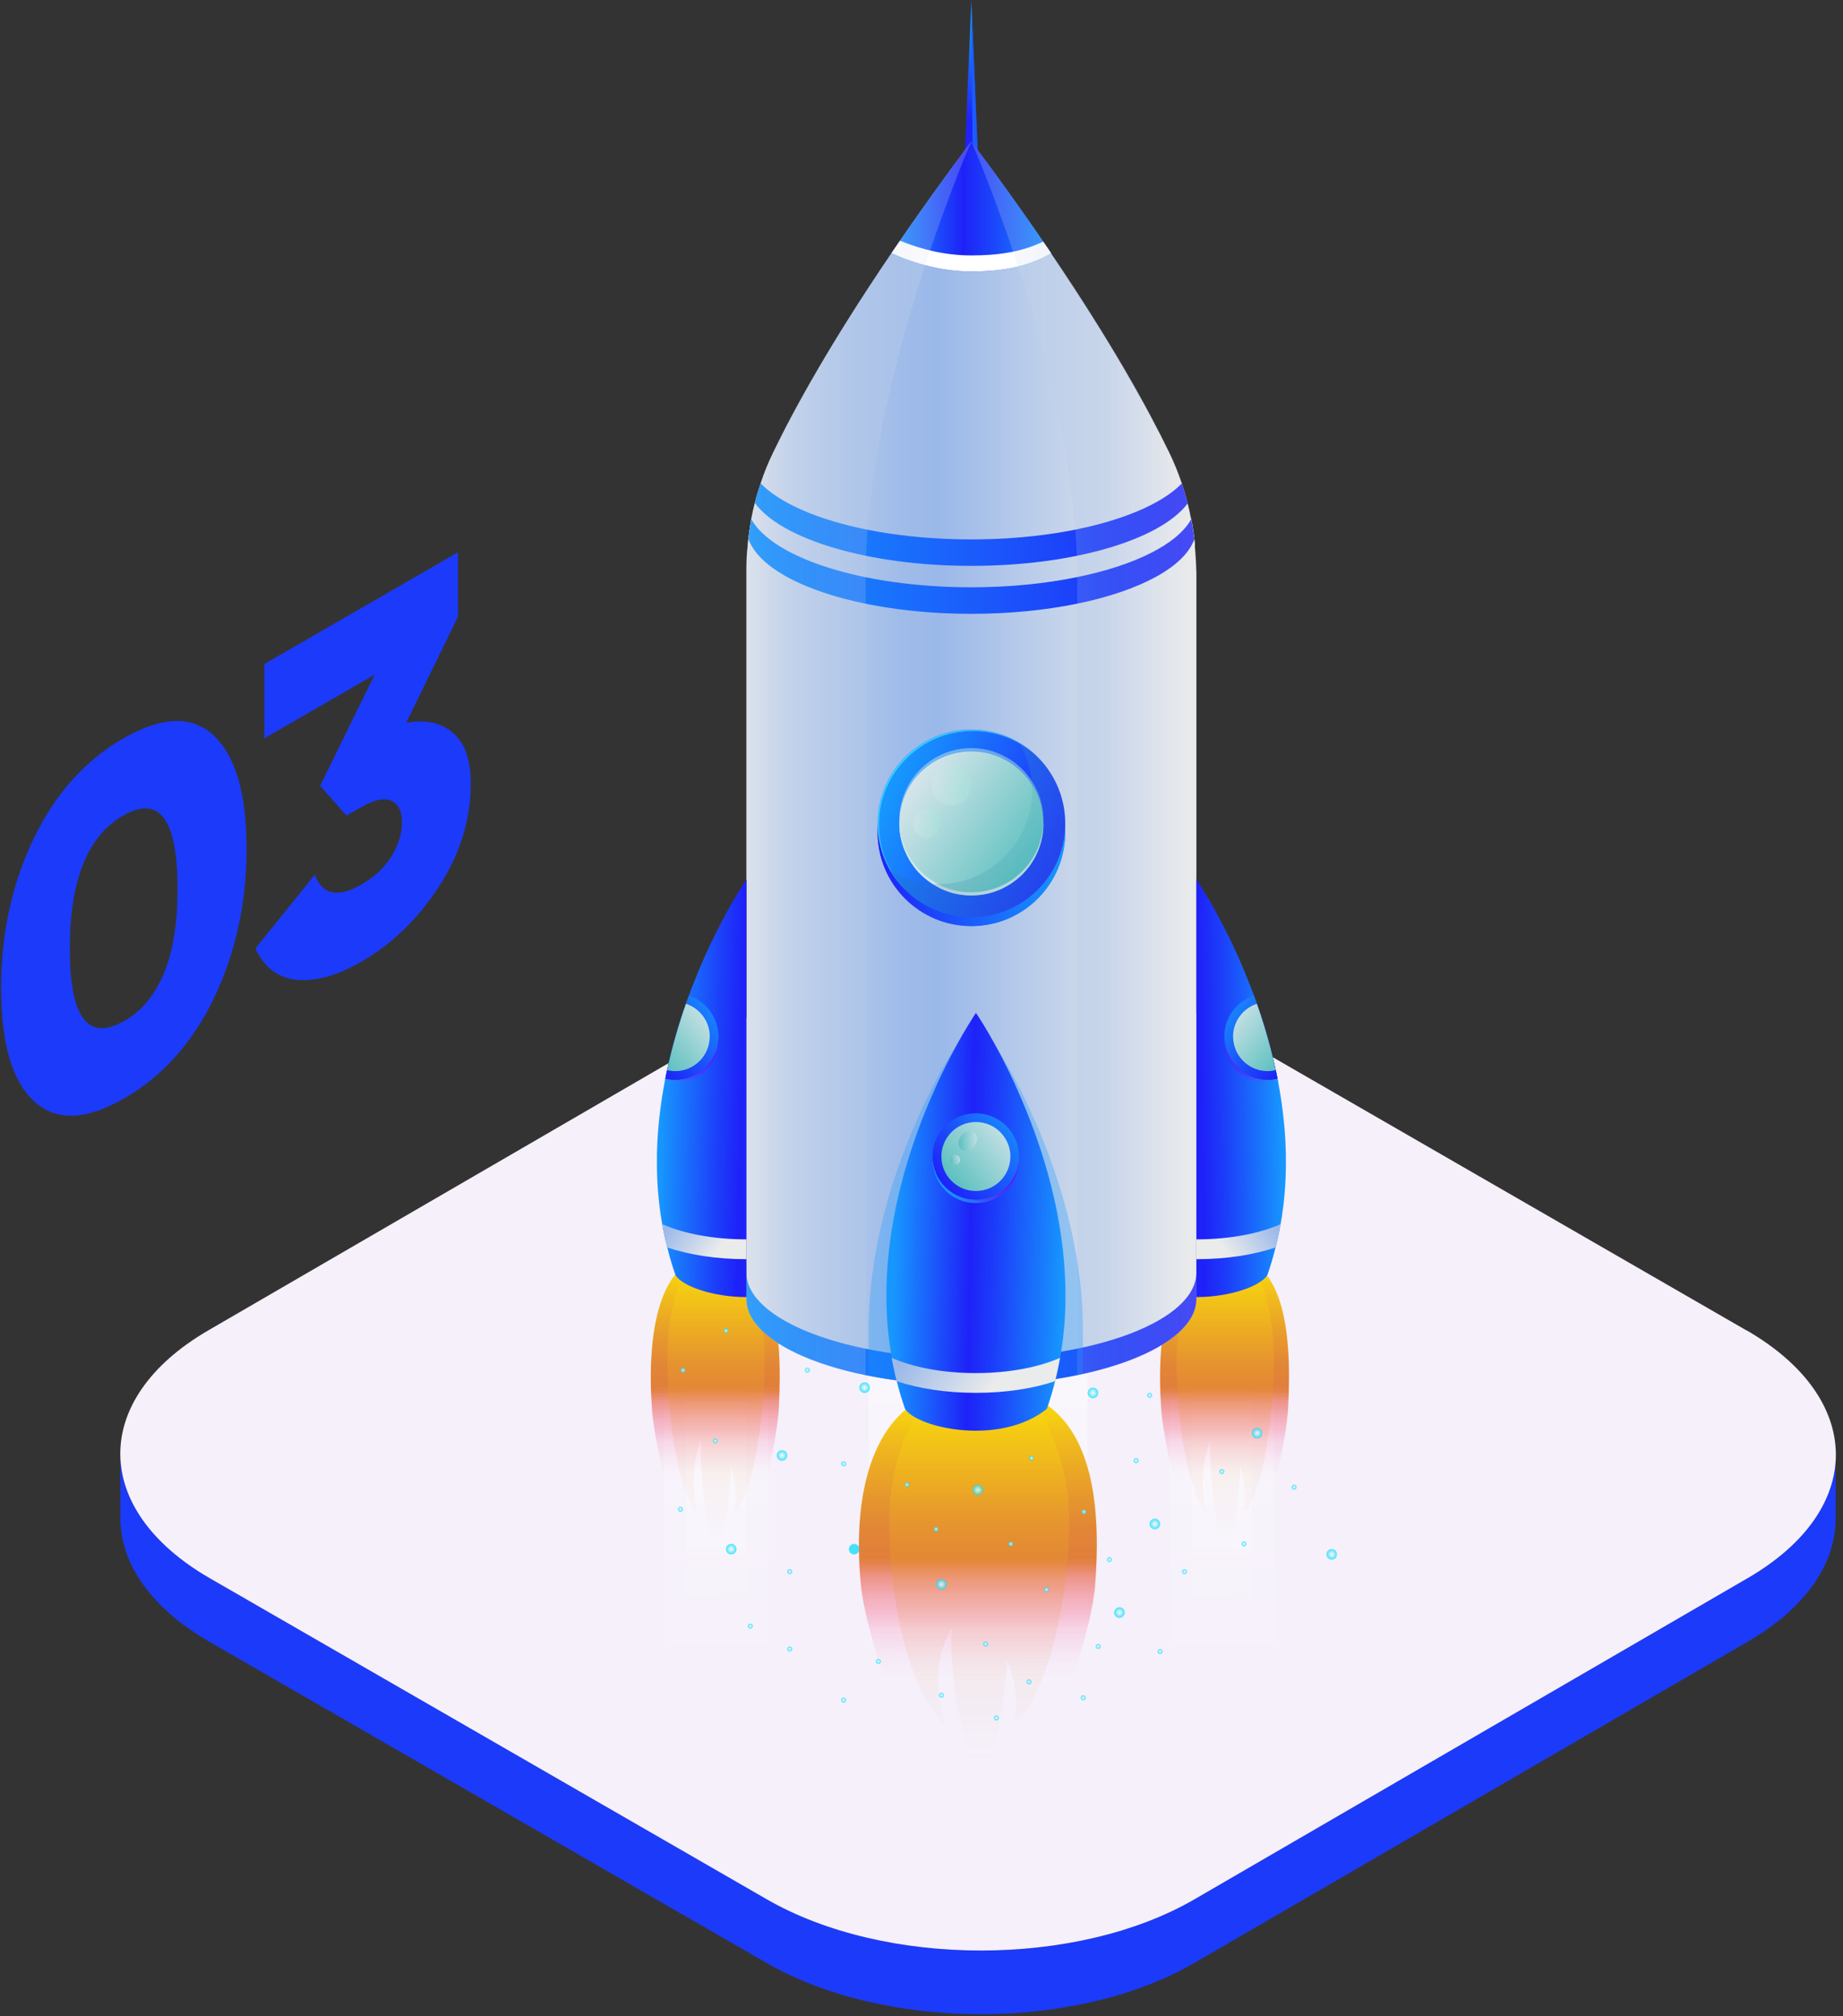 <svg width="234" height="256" viewBox="0 0 234 256" fill="none" xmlns="http://www.w3.org/2000/svg">
<rect x="0" y="0" width="234" height="256" fill="#333333" stroke="none"/>
<path d="M221.929 200.357L151.692 241.139C136.735 249.834 112.383 249.834 97.325 241.139L26.621 200.377C19.051 195.999 15.256 190.263 15.277 184.547V192.654C15.236 198.391 19.031 204.127 26.601 208.485L97.304 249.247C112.362 257.942 136.695 257.942 151.672 249.247L221.909 208.465C229.336 204.147 233.07 198.512 233.07 192.857V184.749C233.07 190.404 229.356 196.06 221.929 200.357Z" fill="#1C3AF9"/>
<path d="M221.746 168.919C236.804 177.615 236.885 191.681 221.928 200.377L151.691 241.159C136.735 249.855 112.382 249.855 97.324 241.159L26.62 200.397C11.562 191.702 11.481 177.635 26.438 168.939L96.675 128.157C111.631 119.462 135.984 119.462 151.042 128.157L221.746 168.939V168.919Z" fill="#F5F0FA"/>
<g clip-path="url(#clip0_209_10494)">
<path style="mix-blend-mode:overlay" opacity="0.5" d="M124.007 143.125L110.307 158.455L110.217 212.175L138.087 212.275L138.107 158.455L124.007 143.125Z" fill="url(#paint0_linear_209_10494)"/>
<path style="mix-blend-mode:overlay" opacity="0.5" d="M90.837 143.125L84.317 165.925L84.277 212.175L97.527 212.275L97.537 158.455L90.837 143.125Z" fill="url(#paint1_linear_209_10494)"/>
<path style="mix-blend-mode:overlay" opacity="0.5" d="M90.867 152.916L87.107 169.996L87.077 204.616L94.727 204.696L94.737 164.396L90.867 152.916Z" fill="url(#paint2_linear_209_10494)"/>
<path style="mix-blend-mode:overlay" opacity="0.5" d="M155.047 143.125L148.527 165.925L148.487 212.175L161.747 212.275V166.405L158.947 158.525L155.047 143.125Z" fill="url(#paint3_linear_209_10494)"/>
<path style="mix-blend-mode:overlay" opacity="0.5" d="M155.077 152.916L151.317 169.996L151.297 204.616L158.947 204.696V164.396L155.077 152.916Z" fill="url(#paint4_linear_209_10494)"/>
<path d="M124.217 20.835H122.447L123.327 0.075L124.217 20.835Z" fill="url(#paint5_linear_209_10494)"/>
<path style="mix-blend-mode:multiply" d="M124.217 20.835H123.507L123.327 0.075L124.217 20.835Z" fill="url(#paint6_linear_209_10494)"/>
<path d="M139.047 201.305C138.187 212.485 124.177 243.195 124.177 243.195C124.177 243.195 110.407 212.475 109.307 201.305C108.127 189.285 110.707 175.945 124.177 175.945C137.647 175.945 140.087 187.705 139.047 201.305Z" fill="url(#paint7_linear_209_10494)"/>
<path style="mix-blend-mode:screen" d="M120.277 174.925C120.277 174.925 112.557 180.305 112.907 194.555C113.167 205.245 115.957 215.345 119.927 218.955C120.347 219.335 117.307 212.795 120.807 206.745C120.337 216.035 124.597 228.825 124.597 228.825C124.597 228.825 127.887 216.725 127.817 210.825C129.087 213.725 129.257 216.045 128.737 218.865C134.197 214.405 136.567 196.675 135.507 189.295C134.457 181.975 130.777 176.225 128.157 174.475C125.537 172.725 120.287 174.935 120.287 174.935L120.277 174.925Z" fill="url(#paint8_linear_209_10494)"/>
<path d="M98.887 178.805C98.417 187.385 90.827 210.925 90.827 210.925C90.827 210.925 83.367 187.365 82.767 178.805C82.127 169.585 83.527 159.355 90.827 159.355C98.127 159.355 99.447 168.375 98.887 178.805Z" fill="url(#paint9_linear_209_10494)"/>
<path style="mix-blend-mode:screen" d="M88.717 158.575C88.717 158.575 84.537 162.695 84.727 173.625C84.867 181.815 86.377 189.565 88.527 192.335C88.757 192.625 87.107 187.605 88.997 182.975C88.747 190.105 91.047 199.905 91.047 199.905C91.047 199.905 92.827 190.625 92.787 186.095C93.477 188.315 93.567 190.095 93.287 192.255C96.247 188.835 97.527 175.235 96.957 169.575C96.387 163.955 94.397 159.555 92.977 158.205C91.557 156.865 88.717 158.555 88.717 158.555V158.575Z" fill="url(#paint10_linear_209_10494)"/>
<path d="M163.547 178.805C163.077 187.385 155.487 210.925 155.487 210.925C155.487 210.925 148.027 187.365 147.427 178.805C146.787 169.585 148.187 159.355 155.487 159.355C162.787 159.355 164.107 168.375 163.547 178.805Z" fill="url(#paint11_linear_209_10494)"/>
<path style="mix-blend-mode:screen" d="M153.377 158.575C153.377 158.575 149.197 162.695 149.387 173.625C149.527 181.815 151.037 189.565 153.187 192.335C153.417 192.625 151.767 187.605 153.657 182.975C153.407 190.105 155.707 199.905 155.707 199.905C155.707 199.905 157.487 190.625 157.447 186.095C158.137 188.315 158.227 190.095 157.947 192.255C160.907 188.835 162.187 175.235 161.617 169.575C161.047 163.955 159.057 159.555 157.637 158.205C156.217 156.855 153.377 158.555 153.377 158.555V158.575Z" fill="url(#paint12_linear_209_10494)"/>
<path d="M151.717 69.236C148.217 74.216 136.977 77.785 123.337 77.785C109.697 77.785 98.457 74.216 94.957 69.236C95.027 68.066 95.207 66.936 95.417 65.846H95.767C95.767 70.656 106.827 75.816 123.337 75.816C139.847 75.816 150.907 70.656 150.907 65.846H151.227C151.477 66.945 151.617 68.076 151.717 69.236Z" fill="white"/>
<path d="M151.898 72.485V164.945C151.898 169.005 146.118 172.555 137.518 174.465C137.128 174.555 136.728 174.635 136.318 174.715C132.428 175.475 128.008 175.905 123.328 175.905C118.648 175.905 114.238 175.475 110.338 174.695C110.188 174.675 110.038 174.645 109.898 174.615C100.888 172.775 94.768 169.125 94.768 164.945V72.485C94.768 71.395 94.798 70.295 94.938 69.245C94.948 68.965 94.988 68.675 95.008 68.395V68.375L95.368 65.965V65.915C95.368 65.915 95.388 65.885 95.388 65.855C95.518 65.195 95.658 64.535 95.828 63.875C96.028 63.035 96.288 62.205 96.568 61.385C97.008 60.035 97.558 58.695 98.188 57.405C100.858 51.885 105.428 43.565 113.168 32.165C113.848 31.165 114.558 30.135 115.288 29.085C117.688 25.645 120.338 21.965 123.308 17.995C123.318 17.985 123.318 17.975 123.318 17.975C126.278 21.935 128.938 25.645 131.328 29.085C132.058 30.145 132.758 31.165 133.448 32.185C141.168 43.575 145.738 51.895 148.418 57.415C149.058 58.715 149.588 60.045 150.048 61.405C150.318 62.235 150.568 63.085 150.788 63.945C150.948 64.585 151.088 65.215 151.208 65.865C151.218 65.885 151.218 65.925 151.228 65.945C151.408 66.775 151.528 67.605 151.628 68.465C151.648 68.735 151.878 71.415 151.878 72.505L151.898 72.485Z" fill="url(#paint13_linear_209_10494)"/>
<path d="M151.898 161.595V164.955C151.898 170.995 139.098 175.905 123.328 175.905C107.558 175.905 94.768 170.995 94.768 164.955V161.595C94.768 167.635 107.528 172.545 123.328 172.545C139.128 172.545 151.898 167.635 151.898 161.595Z" fill="url(#paint14_linear_209_10494)"/>
<path d="M151.648 68.445C150.398 72.016 144.698 75.025 136.768 76.656C132.758 77.475 128.178 77.945 123.328 77.945C108.778 77.945 96.818 73.766 95.018 68.395V68.376L95.378 65.966V65.915C98.148 70.865 109.578 74.576 123.318 74.576C128.178 74.576 132.758 74.106 136.758 73.285C144.038 71.796 149.448 69.135 151.238 65.945C151.418 66.766 151.538 67.596 151.638 68.445H151.648Z" fill="url(#paint15_linear_209_10494)"/>
<path d="M150.797 63.925C147.367 68.505 136.357 71.856 123.317 71.856C110.277 71.856 99.197 68.475 95.837 63.865C96.037 63.026 96.297 62.196 96.577 61.376C100.627 65.546 111.057 68.496 123.317 68.496C135.577 68.496 145.997 65.535 150.057 61.386C150.327 62.215 150.577 63.066 150.797 63.925Z" fill="url(#paint16_linear_209_10494)"/>
<path d="M133.468 32.155C130.398 33.995 126.887 34.465 123.327 34.465C119.767 34.465 116.358 33.585 113.188 32.145C113.868 31.145 114.577 30.115 115.307 29.065C117.707 25.625 120.357 21.945 123.327 17.975C123.337 17.965 123.338 17.955 123.338 17.955C126.298 21.915 128.957 25.625 131.347 29.065C132.077 30.125 132.778 31.145 133.468 32.165V32.155Z" fill="url(#paint17_linear_209_10494)"/>
<path d="M133.468 32.155C130.398 33.985 126.887 34.465 123.327 34.465C119.767 34.465 116.358 33.575 113.188 32.145C113.537 31.625 113.907 31.095 114.267 30.565C117.127 31.735 120.147 32.435 123.327 32.435C126.507 32.435 129.638 32.055 132.448 30.675C132.798 31.175 133.138 31.665 133.468 32.165V32.155Z" fill="white"/>
<path style="mix-blend-mode:screen" opacity="0.2" d="M123.327 17.975C122.917 18.905 109.907 48.955 109.907 73.275V174.615C100.897 172.775 94.777 169.125 94.777 164.945V72.485C94.777 71.395 94.807 70.295 94.947 69.245C95.017 68.075 95.197 66.945 95.407 65.855C95.977 62.915 96.897 60.085 98.207 57.395C101.887 49.805 109.147 36.905 123.327 17.985V17.975Z" fill="url(#paint18_linear_209_10494)"/>
<path style="mix-blend-mode:multiply" opacity="0.2" d="M123.348 17.975C123.758 18.905 136.768 48.955 136.768 73.275V174.615C145.778 172.775 151.898 169.125 151.898 164.945V72.485C151.898 71.395 151.868 70.295 151.728 69.245C151.658 68.075 151.478 66.945 151.268 65.855C150.698 62.915 149.778 60.085 148.468 57.395C144.788 49.805 137.528 36.905 123.348 17.985V17.975Z" fill="url(#paint19_linear_209_10494)"/>
<path style="mix-blend-mode:multiply" opacity="0.3" d="M137.517 174.465C137.127 174.555 136.727 174.635 136.317 174.715C132.427 175.475 128.007 175.905 123.327 175.905C118.647 175.905 114.237 175.475 110.337 174.695C110.307 174.035 110.307 169.835 110.287 169.175C110.287 168.275 110.297 167.305 110.347 166.245C110.757 158.425 112.827 150.265 116.547 141.955L116.827 141.305C116.857 141.235 116.897 141.165 116.927 141.085H116.937C116.957 140.995 116.997 140.925 117.027 140.865C117.057 140.765 117.117 140.675 117.157 140.585C117.207 140.485 117.257 140.355 117.327 140.205L117.497 139.865C117.557 139.725 117.597 139.635 117.657 139.545C118.287 138.235 118.917 137.025 119.537 135.905C119.787 135.435 120.037 135.005 120.267 134.605L120.517 134.195C120.907 133.515 121.257 132.965 121.497 132.565C121.557 132.485 121.757 132.145 121.757 132.145C121.947 131.845 122.077 131.715 122.077 131.715L123.947 129.055L125.757 131.755L126.077 132.265C126.137 132.355 126.207 132.445 126.267 132.565C126.537 132.985 126.877 133.525 127.257 134.185L127.347 134.345C127.407 134.435 127.447 134.525 127.497 134.605C127.747 135.025 128.007 135.485 128.287 135.985C128.897 137.105 129.507 138.285 130.117 139.515C130.187 139.665 130.257 139.815 130.317 139.985C130.347 140.065 130.417 140.165 130.467 140.285C130.527 140.385 130.567 140.485 130.617 140.605C130.677 140.695 130.717 140.825 130.777 140.925L130.867 141.125L130.897 141.225L131.177 141.855C131.237 141.945 131.267 142.025 131.307 142.105C133.807 147.755 136.937 156.545 137.427 166.245C137.477 167.215 137.497 168.195 137.487 169.195C137.477 169.765 137.517 173.045 137.497 174.465H137.517Z" fill="url(#paint20_linear_209_10494)"/>
<path d="M135.277 164.765C135.277 167.275 135.057 169.845 134.597 172.415C134.427 173.395 134.217 174.385 133.967 175.375C133.677 176.545 133.327 177.725 132.917 178.895C126.957 183.695 116.397 181.315 114.907 178.895C114.497 177.725 114.147 176.555 113.857 175.375C113.607 174.385 113.397 173.395 113.227 172.415C112.777 169.835 112.557 167.285 112.547 164.765C112.547 163.825 112.557 162.885 112.607 161.965C113.067 152.875 115.897 144.545 118.607 138.475C118.657 138.365 118.707 138.255 118.757 138.145C118.807 138.035 118.857 137.925 118.907 137.815C118.947 137.725 118.987 137.645 119.027 137.555C119.027 137.525 119.047 137.505 119.057 137.485C119.107 137.375 119.157 137.265 119.207 137.155C119.257 137.035 119.317 136.915 119.377 136.795C119.427 136.685 119.487 136.565 119.537 136.455C119.597 136.335 119.657 136.225 119.707 136.105C120.347 134.785 120.967 133.615 121.517 132.615C121.767 132.155 122.007 131.735 122.227 131.345C122.307 131.215 122.377 131.085 122.457 130.965C122.847 130.295 123.177 129.765 123.427 129.375C123.517 129.225 123.597 129.105 123.657 129.005C123.817 128.755 123.917 128.625 123.917 128.625C123.917 128.625 124.007 128.755 124.167 129.005C124.237 129.115 124.317 129.235 124.407 129.375C124.657 129.755 124.977 130.285 125.367 130.945C125.437 131.065 125.507 131.195 125.587 131.325C125.827 131.735 126.087 132.195 126.357 132.685C126.897 133.665 127.497 134.815 128.127 136.105C128.197 136.245 128.267 136.385 128.327 136.535C128.377 136.645 128.437 136.755 128.487 136.875C128.537 136.965 128.577 137.065 128.627 137.165C128.677 137.275 128.737 137.385 128.777 137.495C128.797 137.545 128.827 137.595 128.847 137.645C128.867 137.705 128.897 137.775 128.927 137.835C128.987 137.975 129.057 138.115 129.117 138.255C129.167 138.365 129.217 138.475 129.267 138.595C131.967 144.645 134.767 152.945 135.217 161.985C135.267 162.905 135.287 163.845 135.277 164.785V164.765Z" fill="url(#paint21_linear_209_10494)"/>
<path d="M113.217 172.426C113.387 173.406 113.597 174.396 113.847 175.386C116.647 176.326 120.097 176.866 123.907 176.866C127.717 176.866 131.167 176.326 133.957 175.386C134.207 174.396 134.417 173.406 134.587 172.426C131.977 173.566 128.277 174.356 123.897 174.356C119.517 174.356 115.807 173.566 113.207 172.426H113.217Z" fill="url(#paint22_linear_209_10494)"/>
<path style="mix-blend-mode:multiply" d="M129.367 147.305C129.367 150.325 126.917 152.775 123.897 152.775C120.877 152.775 118.427 150.325 118.427 147.305C118.427 144.285 120.877 141.835 123.897 141.835C126.917 141.835 129.367 144.285 129.367 147.305Z" fill="url(#paint23_linear_209_10494)"/>
<path d="M129.367 146.855C129.367 149.875 126.917 152.326 123.897 152.326C120.877 152.326 118.427 149.875 118.427 146.855C118.427 143.835 120.877 141.385 123.897 141.385C126.917 141.385 129.367 143.835 129.367 146.855Z" fill="url(#paint24_linear_209_10494)"/>
<path style="mix-blend-mode:screen" d="M129.367 146.855C129.367 149.875 126.917 152.326 123.897 152.326C120.877 152.326 118.427 149.875 118.427 146.855C118.427 143.835 120.877 141.385 123.897 141.385C126.917 141.385 129.367 143.835 129.367 146.855Z" fill="url(#paint25_linear_209_10494)"/>
<path style="mix-blend-mode:screen" d="M128.286 146.856C128.286 149.276 126.326 151.236 123.906 151.236C121.486 151.236 119.526 149.276 119.526 146.856C119.526 144.436 121.486 142.476 123.906 142.476C126.326 142.476 128.286 144.436 128.286 146.856Z" fill="url(#paint26_linear_209_10494)"/>
<path style="mix-blend-mode:screen" d="M123.747 145.486C123.307 146.096 122.567 146.326 122.087 145.986C121.607 145.646 121.567 144.876 122.007 144.256C122.447 143.636 123.187 143.416 123.667 143.756C124.147 144.096 124.187 144.866 123.747 145.486Z" fill="url(#paint27_linear_209_10494)"/>
<path style="mix-blend-mode:screen" d="M121.807 147.635C121.617 147.905 121.217 147.955 120.917 147.745C120.617 147.535 120.537 147.145 120.727 146.875C120.917 146.605 121.317 146.555 121.617 146.765C121.917 146.975 121.997 147.365 121.807 147.635Z" fill="url(#paint28_linear_209_10494)"/>
<path d="M94.777 111.646V164.706C90.497 164.706 86.627 163.316 85.767 161.926C85.357 160.756 85.017 159.586 84.717 158.396C84.467 157.416 84.247 156.426 84.077 155.436C83.617 152.866 83.417 150.306 83.407 147.786C83.397 146.856 83.417 145.906 83.467 144.986C83.607 142.366 83.927 139.815 84.397 137.355C84.407 137.215 84.447 137.076 84.477 136.936C84.537 136.576 84.617 136.226 84.697 135.876C85.337 132.886 86.177 130.045 87.087 127.455C87.157 127.235 87.237 127.036 87.317 126.826C87.367 126.686 87.407 126.565 87.457 126.425C88.117 124.665 88.797 122.996 89.467 121.486C89.517 121.376 89.567 121.266 89.617 121.156C89.667 121.046 89.717 120.936 89.767 120.826C89.817 120.736 89.847 120.655 89.897 120.565C89.907 120.535 89.917 120.505 89.927 120.495C89.977 120.385 90.027 120.266 90.077 120.156C90.137 120.046 90.187 119.916 90.247 119.806C90.307 119.696 90.357 119.576 90.407 119.465C90.467 119.355 90.517 119.226 90.577 119.116C91.227 117.796 91.837 116.625 92.387 115.635C92.637 115.165 92.877 114.746 93.107 114.366C93.187 114.236 93.257 114.106 93.337 113.986C93.727 113.316 94.057 112.776 94.307 112.396C94.387 112.246 94.477 112.136 94.537 112.016C94.707 111.766 94.797 111.635 94.797 111.635L94.777 111.646Z" fill="url(#paint29_linear_209_10494)"/>
<path d="M94.777 157.376V159.896C90.967 159.896 87.517 159.346 84.717 158.406C84.467 157.426 84.247 156.436 84.077 155.446C86.687 156.596 90.397 157.376 94.777 157.376Z" fill="url(#paint30_linear_209_10494)"/>
<path style="mix-blend-mode:multiply" d="M91.197 132.075C91.197 135.095 88.747 137.535 85.727 137.535C85.267 137.535 84.827 137.475 84.407 137.365C84.417 137.225 84.457 137.085 84.487 136.945C84.547 136.585 84.627 136.235 84.707 135.885C85.347 132.895 86.187 130.055 87.097 127.465C87.167 127.245 87.247 127.045 87.327 126.835C89.517 127.495 91.107 129.475 91.197 131.855C91.207 131.925 91.207 132.005 91.207 132.075H91.197Z" fill="url(#paint31_linear_209_10494)"/>
<path d="M91.197 131.636C91.197 131.716 91.197 131.796 91.187 131.866C91.077 134.776 88.667 137.106 85.727 137.106C85.297 137.106 84.887 137.056 84.487 136.956C84.547 136.596 84.627 136.246 84.707 135.896C85.347 132.906 86.187 130.066 87.097 127.476C87.167 127.256 87.247 127.056 87.327 126.846C87.377 126.706 87.417 126.586 87.467 126.446C89.637 127.166 91.207 129.216 91.207 131.636H91.197Z" fill="url(#paint32_linear_209_10494)"/>
<path style="mix-blend-mode:screen" d="M91.197 131.636C91.197 131.716 91.197 131.796 91.187 131.866C91.077 134.776 88.667 137.106 85.727 137.106C85.297 137.106 84.887 137.056 84.487 136.956C84.547 136.596 84.627 136.246 84.707 135.896C85.347 132.906 86.187 130.066 87.097 127.476C87.167 127.256 87.247 127.056 87.327 126.846C87.377 126.706 87.417 126.586 87.467 126.446C89.637 127.166 91.207 129.216 91.207 131.636H91.197Z" fill="url(#paint33_linear_209_10494)"/>
<path style="mix-blend-mode:screen" d="M90.107 131.636C90.107 134.046 88.147 136.016 85.727 136.016C85.377 136.016 85.037 135.966 84.707 135.886C85.347 132.896 86.187 130.056 87.097 127.466C88.847 128.036 90.117 129.686 90.117 131.636H90.107Z" fill="url(#paint34_linear_209_10494)"/>
<path d="M151.897 111.646V164.706C156.177 164.706 160.047 163.316 160.907 161.926C161.317 160.756 161.657 159.586 161.957 158.396C162.207 157.416 162.427 156.426 162.597 155.436C163.057 152.866 163.257 150.306 163.267 147.786C163.277 146.856 163.257 145.906 163.207 144.986C163.067 142.366 162.747 139.815 162.277 137.355C162.267 137.215 162.227 137.076 162.197 136.936C162.137 136.576 162.057 136.226 161.977 135.876C161.337 132.886 160.497 130.045 159.587 127.455C159.517 127.235 159.437 127.036 159.357 126.826C159.307 126.686 159.267 126.565 159.217 126.425C158.557 124.665 157.877 122.996 157.207 121.486C157.157 121.376 157.107 121.266 157.057 121.156C157.007 121.046 156.957 120.936 156.907 120.826C156.857 120.736 156.827 120.655 156.777 120.565C156.767 120.535 156.757 120.505 156.747 120.495C156.697 120.385 156.647 120.266 156.597 120.156C156.537 120.046 156.487 119.916 156.427 119.806C156.367 119.696 156.317 119.576 156.267 119.465C156.207 119.355 156.157 119.226 156.097 119.116C155.447 117.796 154.837 116.625 154.287 115.635C154.037 115.165 153.797 114.746 153.567 114.366C153.487 114.236 153.417 114.106 153.337 113.986C152.947 113.316 152.617 112.776 152.367 112.396C152.287 112.246 152.197 112.136 152.137 112.016C151.967 111.766 151.877 111.635 151.877 111.635L151.897 111.646Z" fill="url(#paint35_linear_209_10494)"/>
<path d="M151.896 157.376V159.896C155.706 159.896 159.156 159.346 161.956 158.406C162.206 157.426 162.426 156.436 162.596 155.446C159.986 156.596 156.276 157.376 151.896 157.376Z" fill="url(#paint36_linear_209_10494)"/>
<path style="mix-blend-mode:multiply" d="M155.477 132.075C155.477 135.095 157.927 137.535 160.947 137.535C161.407 137.535 161.847 137.475 162.267 137.365C162.257 137.225 162.217 137.085 162.187 136.945C162.127 136.585 162.047 136.235 161.967 135.885C161.327 132.895 160.487 130.055 159.577 127.465C159.507 127.245 159.427 127.045 159.347 126.835C157.157 127.495 155.567 129.475 155.477 131.855C155.467 131.925 155.467 132.005 155.467 132.075H155.477Z" fill="url(#paint37_linear_209_10494)"/>
<path d="M155.477 131.636C155.477 131.716 155.477 131.796 155.487 131.866C155.597 134.776 158.007 137.106 160.947 137.106C161.377 137.106 161.787 137.056 162.187 136.956C162.127 136.596 162.047 136.246 161.967 135.896C161.327 132.906 160.487 130.066 159.577 127.476C159.507 127.256 159.427 127.056 159.347 126.846C159.297 126.706 159.257 126.586 159.207 126.446C157.037 127.166 155.467 129.216 155.467 131.636H155.477Z" fill="url(#paint38_linear_209_10494)"/>
<path style="mix-blend-mode:screen" d="M155.477 131.636C155.477 131.716 155.477 131.796 155.487 131.866C155.597 134.776 158.007 137.106 160.947 137.106C161.377 137.106 161.787 137.056 162.187 136.956C162.127 136.596 162.047 136.246 161.967 135.896C161.327 132.906 160.487 130.066 159.577 127.476C159.507 127.256 159.427 127.056 159.347 126.846C159.297 126.706 159.257 126.586 159.207 126.446C157.037 127.166 155.467 129.216 155.467 131.636H155.477Z" fill="url(#paint39_linear_209_10494)"/>
<path style="mix-blend-mode:screen" d="M156.567 131.636C156.567 134.046 158.527 136.016 160.947 136.016C161.297 136.016 161.637 135.966 161.967 135.886C161.327 132.896 160.487 130.056 159.577 127.466C157.827 128.036 156.557 129.686 156.557 131.636H156.567Z" fill="url(#paint40_linear_209_10494)"/>
<path d="M123.338 117.595C129.915 117.595 135.248 112.263 135.248 105.685C135.248 99.108 129.915 93.775 123.338 93.775C116.76 93.775 111.428 99.108 111.428 105.685C111.428 112.263 116.76 117.595 123.338 117.595Z" fill="url(#paint41_linear_209_10494)"/>
<path style="mix-blend-mode:multiply" d="M123.338 117.595C129.915 117.595 135.248 112.263 135.248 105.685C135.248 99.108 129.915 93.775 123.338 93.775C116.76 93.775 111.428 99.108 111.428 105.685C111.428 112.263 116.76 117.595 123.338 117.595Z" fill="url(#paint42_linear_209_10494)"/>
<path d="M135.09 106.457C136.139 99.963 131.726 93.849 125.232 92.799C118.739 91.75 112.624 96.163 111.575 102.657C110.525 109.15 114.939 115.265 121.432 116.314C127.926 117.364 134.04 112.95 135.09 106.457Z" fill="url(#paint43_linear_209_10494)"/>
<path opacity="0.7" d="M131.838 96.236C129.698 94.126 126.748 92.826 123.498 92.826C116.918 92.826 111.597 98.156 111.597 104.736C111.597 107.966 112.878 110.886 114.968 113.036C112.788 110.886 111.438 107.886 111.438 104.576C111.438 98.005 116.768 92.675 123.338 92.675C126.668 92.675 129.678 94.046 131.838 96.246V96.236Z" fill="#47E6FC"/>
<path style="mix-blend-mode:screen" d="M132.478 104.566C132.478 109.606 128.398 113.706 123.338 113.706C122.668 113.706 122.028 113.636 121.398 113.506C120.388 113.286 119.428 112.896 118.578 112.356C117.108 111.476 115.918 110.186 115.158 108.626C114.538 107.396 114.178 106.016 114.178 104.566C114.178 104.246 114.198 103.906 114.228 103.586C114.688 99.305 118.068 95.915 122.358 95.456C122.678 95.425 123.018 95.406 123.338 95.406C124.808 95.406 126.208 95.755 127.418 96.385C128.968 97.145 130.268 98.346 131.128 99.805C131.668 100.646 132.058 101.606 132.278 102.626C132.408 103.246 132.478 103.886 132.478 104.566Z" fill="url(#paint44_linear_209_10494)"/>
<g style="mix-blend-mode:multiply">
<path d="M132.478 104.565C132.478 109.605 128.398 113.705 123.338 113.705C122.668 113.705 122.028 113.635 121.398 113.505C120.388 113.285 119.428 112.895 118.578 112.355C117.118 111.475 115.918 110.175 115.158 108.625C114.538 107.395 114.178 106.015 114.178 104.565C114.178 104.495 114.178 104.415 114.178 104.345C114.208 105.725 114.558 107.045 115.158 108.225C115.918 109.775 117.108 111.075 118.578 111.955C119.418 112.495 120.378 112.885 121.398 113.105C122.018 113.245 122.658 113.305 123.338 113.305C128.328 113.305 132.368 109.315 132.478 104.365C132.478 104.435 132.478 104.505 132.478 104.575V104.565Z" fill="#D5E5EA"/>
</g>
<path style="mix-blend-mode:screen" opacity="0.5" d="M132.478 104.165C132.478 104.235 132.478 104.295 132.478 104.355C132.478 103.755 132.398 103.185 132.278 102.625C132.058 101.615 131.668 100.655 131.128 99.805C130.268 98.345 128.967 97.145 127.417 96.385C126.197 95.755 124.808 95.405 123.338 95.405C123.018 95.405 122.688 95.425 122.358 95.455C118.078 95.915 114.688 99.295 114.238 103.575C114.208 103.825 114.197 104.085 114.188 104.335C114.188 104.275 114.188 104.215 114.188 104.155C114.188 103.835 114.208 103.495 114.238 103.175C114.698 98.885 118.078 95.505 122.358 95.045C122.678 95.015 123.018 94.995 123.338 94.995C124.808 94.995 126.207 95.345 127.417 95.975C128.967 96.735 130.268 97.925 131.128 99.395C131.668 100.235 132.048 101.195 132.278 102.205C132.407 102.825 132.478 103.465 132.478 104.145V104.165Z" fill="url(#paint45_linear_209_10494)"/>
<path style="mix-blend-mode:multiply" opacity="0.2" d="M135.248 104.565C135.248 111.145 129.918 116.475 123.348 116.475C118.988 116.475 115.168 114.125 113.088 110.615C114.858 111.665 116.938 112.265 119.138 112.265C125.718 112.265 131.048 106.935 131.048 100.355C131.048 98.145 130.448 96.075 129.398 94.305C132.898 96.375 135.248 100.195 135.248 104.555V104.565Z" fill="url(#paint46_linear_209_10494)"/>
<path style="mix-blend-mode:screen" opacity="0.5" d="M120.838 102.305C122.219 102.305 123.338 101.132 123.338 99.685C123.338 98.238 122.219 97.065 120.838 97.065C119.457 97.065 118.338 98.238 118.338 99.685C118.338 101.132 119.457 102.305 120.838 102.305Z" fill="url(#paint47_linear_209_10494)"/>
<path style="mix-blend-mode:screen" opacity="0.5" d="M119.408 104.565C119.408 105.575 118.628 106.395 117.668 106.395C116.708 106.395 115.928 105.575 115.928 104.565C115.928 103.555 116.708 102.735 117.668 102.735C118.628 102.735 119.408 103.555 119.408 104.565Z" fill="url(#paint48_linear_209_10494)"/>
<g style="mix-blend-mode:screen" opacity="0.74">
<path style="mix-blend-mode:color-dodge" d="M93.507 196.715C93.507 197.085 93.207 197.385 92.837 197.385C92.467 197.385 92.167 197.085 92.167 196.715C92.167 196.345 92.467 196.045 92.837 196.045C93.207 196.045 93.507 196.345 93.507 196.715Z" fill="url(#paint49_radial_209_10494)"/>
<path style="mix-blend-mode:color-dodge" d="M99.287 185.486C99.657 185.486 99.957 185.186 99.957 184.816C99.957 184.445 99.657 184.146 99.287 184.146C98.917 184.146 98.617 184.445 98.617 184.816C98.617 185.186 98.917 185.486 99.287 185.486Z" fill="url(#paint50_radial_209_10494)"/>
<path style="mix-blend-mode:color-dodge" d="M124.827 189.196C124.827 189.566 124.527 189.866 124.157 189.866C123.787 189.866 123.487 189.566 123.487 189.196C123.487 188.826 123.787 188.526 124.157 188.526C124.527 188.526 124.827 188.826 124.827 189.196Z" fill="url(#paint51_radial_209_10494)"/>
<path style="mix-blend-mode:color-dodge" d="M142.807 204.765C142.807 205.135 142.507 205.435 142.137 205.435C141.767 205.435 141.467 205.135 141.467 204.765C141.467 204.395 141.767 204.095 142.137 204.095C142.507 204.095 142.807 204.395 142.807 204.765Z" fill="url(#paint52_radial_209_10494)"/>
<path style="mix-blend-mode:color-dodge" d="M109.117 196.715C109.117 197.085 108.817 197.385 108.447 197.385C108.077 197.385 107.777 197.085 107.777 196.715C107.777 196.345 108.077 196.045 108.447 196.045C108.817 196.045 109.117 196.345 109.117 196.715Z" fill="url(#paint53_radial_209_10494)"/>
<path style="mix-blend-mode:color-dodge" d="M110.447 176.206C110.447 176.576 110.147 176.876 109.777 176.876C109.407 176.876 109.107 176.576 109.107 176.206C109.107 175.836 109.407 175.536 109.777 175.536C110.147 175.536 110.447 175.836 110.447 176.206Z" fill="url(#paint54_radial_209_10494)"/>
<path style="mix-blend-mode:color-dodge" d="M107.437 185.885C107.437 186.055 107.297 186.205 107.117 186.205C106.937 186.205 106.797 186.065 106.797 185.885C106.797 185.705 106.937 185.565 107.117 185.565C107.297 185.565 107.437 185.705 107.437 185.885Z" fill="url(#paint55_radial_209_10494)"/>
<path style="mix-blend-mode:color-dodge" d="M86.718 174.316C86.894 174.316 87.037 174.172 87.037 173.996C87.037 173.819 86.894 173.676 86.718 173.676C86.541 173.676 86.397 173.819 86.397 173.996C86.397 174.172 86.541 174.316 86.718 174.316Z" fill="url(#paint56_radial_209_10494)"/>
<path style="mix-blend-mode:color-dodge" d="M92.177 169.306C92.354 169.306 92.497 169.162 92.497 168.986C92.497 168.809 92.354 168.666 92.177 168.666C92.001 168.666 91.857 168.809 91.857 168.986C91.857 169.162 92.001 169.306 92.177 169.306Z" fill="url(#paint57_radial_209_10494)"/>
<path style="mix-blend-mode:color-dodge" d="M102.828 173.996C102.828 174.166 102.688 174.316 102.508 174.316C102.328 174.316 102.188 174.176 102.188 173.996C102.188 173.816 102.328 173.676 102.508 173.676C102.688 173.676 102.828 173.816 102.828 173.996Z" fill="url(#paint58_radial_209_10494)"/>
<path style="mix-blend-mode:color-dodge" d="M90.817 183.286C90.994 183.286 91.137 183.142 91.137 182.965C91.137 182.789 90.994 182.646 90.817 182.646C90.64 182.646 90.497 182.789 90.497 182.965C90.497 183.142 90.64 183.286 90.817 183.286Z" fill="url(#paint59_radial_209_10494)"/>
<path style="mix-blend-mode:color-dodge" d="M115.477 188.526C115.477 188.696 115.337 188.846 115.157 188.846C114.977 188.846 114.837 188.706 114.837 188.526C114.837 188.346 114.977 188.206 115.157 188.206C115.337 188.206 115.477 188.346 115.477 188.526Z" fill="url(#paint60_radial_209_10494)"/>
<path style="mix-blend-mode:color-dodge" d="M100.267 209.715C100.444 209.715 100.587 209.572 100.587 209.395C100.587 209.219 100.444 209.075 100.267 209.075C100.091 209.075 99.947 209.219 99.947 209.395C99.947 209.572 100.091 209.715 100.267 209.715Z" fill="url(#paint61_radial_209_10494)"/>
<path style="mix-blend-mode:color-dodge" d="M107.437 215.895C107.437 216.065 107.297 216.215 107.117 216.215C106.937 216.215 106.797 216.075 106.797 215.895C106.797 215.715 106.937 215.575 107.117 215.575C107.297 215.575 107.437 215.715 107.437 215.895Z" fill="url(#paint62_radial_209_10494)"/>
<path style="mix-blend-mode:color-dodge" d="M119.527 215.586C119.704 215.586 119.847 215.442 119.847 215.266C119.847 215.089 119.704 214.946 119.527 214.946C119.35 214.946 119.207 215.089 119.207 215.266C119.207 215.442 119.35 215.586 119.527 215.586Z" fill="url(#paint63_radial_209_10494)"/>
<path style="mix-blend-mode:color-dodge" d="M126.827 218.155C126.827 218.325 126.687 218.475 126.507 218.475C126.327 218.475 126.188 218.335 126.188 218.155C126.188 217.975 126.327 217.835 126.507 217.835C126.687 217.835 126.827 217.975 126.827 218.155Z" fill="url(#paint64_radial_209_10494)"/>
<path style="mix-blend-mode:color-dodge" d="M130.967 213.566C130.967 213.736 130.827 213.886 130.647 213.886C130.467 213.886 130.327 213.746 130.327 213.566C130.327 213.386 130.467 213.246 130.647 213.246C130.827 213.246 130.967 213.386 130.967 213.566Z" fill="url(#paint65_radial_209_10494)"/>
<path style="mix-blend-mode:color-dodge" d="M137.527 215.906C137.704 215.906 137.847 215.762 137.847 215.586C137.847 215.409 137.704 215.266 137.527 215.266C137.35 215.266 137.207 215.409 137.207 215.586C137.207 215.762 137.35 215.906 137.527 215.906Z" fill="url(#paint66_radial_209_10494)"/>
<path style="mix-blend-mode:color-dodge" d="M132.867 202.176C133.044 202.176 133.187 202.032 133.187 201.856C133.187 201.679 133.044 201.536 132.867 201.536C132.69 201.536 132.547 201.679 132.547 201.856C132.547 202.032 132.69 202.176 132.867 202.176Z" fill="url(#paint67_radial_209_10494)"/>
<path style="mix-blend-mode:color-dodge" d="M140.867 198.366C141.044 198.366 141.187 198.222 141.187 198.046C141.187 197.869 141.044 197.726 140.867 197.726C140.69 197.726 140.547 197.869 140.547 198.046C140.547 198.222 140.69 198.366 140.867 198.366Z" fill="url(#paint68_radial_209_10494)"/>
<path style="mix-blend-mode:color-dodge" d="M144.247 185.796C144.423 185.796 144.567 185.652 144.567 185.476C144.567 185.299 144.423 185.156 144.247 185.156C144.07 185.156 143.927 185.299 143.927 185.476C143.927 185.652 144.07 185.796 144.247 185.796Z" fill="url(#paint69_radial_209_10494)"/>
<path style="mix-blend-mode:color-dodge" d="M155.128 187.185C155.304 187.185 155.448 187.042 155.448 186.865C155.448 186.689 155.304 186.545 155.128 186.545C154.951 186.545 154.808 186.689 154.808 186.865C154.808 187.042 154.951 187.185 155.128 187.185Z" fill="url(#paint70_radial_209_10494)"/>
<path style="mix-blend-mode:color-dodge" d="M164.307 189.166C164.484 189.166 164.627 189.022 164.627 188.846C164.627 188.669 164.484 188.526 164.307 188.526C164.131 188.526 163.987 188.669 163.987 188.846C163.987 189.022 164.131 189.166 164.307 189.166Z" fill="url(#paint71_radial_209_10494)"/>
<path style="mix-blend-mode:color-dodge" d="M119.177 194.185C119.177 194.355 119.037 194.505 118.857 194.505C118.677 194.505 118.537 194.365 118.537 194.185C118.537 194.005 118.677 193.865 118.857 193.865C119.037 193.865 119.177 194.005 119.177 194.185Z" fill="url(#paint72_radial_209_10494)"/>
<path style="mix-blend-mode:color-dodge" d="M111.527 211.296C111.704 211.296 111.847 211.152 111.847 210.976C111.847 210.799 111.704 210.656 111.527 210.656C111.35 210.656 111.207 210.799 111.207 210.976C111.207 211.152 111.35 211.296 111.527 211.296Z" fill="url(#paint73_radial_209_10494)"/>
<path style="mix-blend-mode:color-dodge" d="M125.147 209.086C125.324 209.086 125.467 208.942 125.467 208.766C125.467 208.589 125.324 208.446 125.147 208.446C124.97 208.446 124.827 208.589 124.827 208.766C124.827 208.942 124.97 209.086 125.147 209.086Z" fill="url(#paint74_radial_209_10494)"/>
<path style="mix-blend-mode:color-dodge" d="M139.757 209.076C139.757 209.246 139.617 209.396 139.437 209.396C139.257 209.396 139.117 209.256 139.117 209.076C139.117 208.896 139.257 208.756 139.437 208.756C139.617 208.756 139.757 208.896 139.757 209.076Z" fill="url(#paint75_radial_209_10494)"/>
<path style="mix-blend-mode:color-dodge" d="M147.298 210.036C147.474 210.036 147.618 209.892 147.618 209.715C147.618 209.539 147.474 209.396 147.298 209.396C147.121 209.396 146.978 209.539 146.978 209.715C146.978 209.892 147.121 210.036 147.298 210.036Z" fill="url(#paint76_radial_209_10494)"/>
<path style="mix-blend-mode:color-dodge" d="M128.338 196.366C128.514 196.366 128.658 196.222 128.658 196.046C128.658 195.869 128.514 195.726 128.338 195.726C128.161 195.726 128.018 195.869 128.018 196.046C128.018 196.222 128.161 196.366 128.338 196.366Z" fill="url(#paint77_radial_209_10494)"/>
<path style="mix-blend-mode:color-dodge" d="M150.397 199.896C150.574 199.896 150.717 199.752 150.717 199.576C150.717 199.399 150.574 199.256 150.397 199.256C150.22 199.256 150.077 199.399 150.077 199.576C150.077 199.752 150.22 199.896 150.397 199.896Z" fill="url(#paint78_radial_209_10494)"/>
<path style="mix-blend-mode:color-dodge" d="M157.947 196.366C158.124 196.366 158.267 196.222 158.267 196.046C158.267 195.869 158.124 195.726 157.947 195.726C157.77 195.726 157.627 195.869 157.627 196.046C157.627 196.222 157.77 196.366 157.947 196.366Z" fill="url(#paint79_radial_209_10494)"/>
<path style="mix-blend-mode:color-dodge" d="M137.617 192.296C137.794 192.296 137.937 192.152 137.937 191.976C137.937 191.799 137.794 191.656 137.617 191.656C137.44 191.656 137.297 191.799 137.297 191.976C137.297 192.152 137.44 192.296 137.617 192.296Z" fill="url(#paint80_radial_209_10494)"/>
<path style="mix-blend-mode:color-dodge" d="M145.967 177.505C146.144 177.505 146.287 177.362 146.287 177.185C146.287 177.009 146.144 176.865 145.967 176.865C145.791 176.865 145.647 177.009 145.647 177.185C145.647 177.362 145.791 177.505 145.967 177.505Z" fill="url(#paint81_radial_209_10494)"/>
<path style="mix-blend-mode:color-dodge" d="M131.277 185.165C131.277 185.335 131.137 185.485 130.957 185.485C130.777 185.485 130.637 185.345 130.637 185.165C130.637 184.985 130.777 184.845 130.957 184.845C131.137 184.845 131.277 184.985 131.277 185.165Z" fill="url(#paint82_radial_209_10494)"/>
<path style="mix-blend-mode:color-dodge" d="M95.267 206.816C95.444 206.816 95.587 206.672 95.587 206.496C95.587 206.319 95.444 206.176 95.267 206.176C95.091 206.176 94.947 206.319 94.947 206.496C94.947 206.672 95.091 206.816 95.267 206.816Z" fill="url(#paint83_radial_209_10494)"/>
<path style="mix-blend-mode:color-dodge" d="M100.267 199.896C100.444 199.896 100.587 199.752 100.587 199.576C100.587 199.399 100.444 199.256 100.267 199.256C100.091 199.256 99.947 199.399 99.947 199.576C99.947 199.752 100.091 199.896 100.267 199.896Z" fill="url(#paint84_radial_209_10494)"/>
<path style="mix-blend-mode:color-dodge" d="M86.397 191.985C86.574 191.985 86.717 191.842 86.717 191.665C86.717 191.489 86.574 191.345 86.397 191.345C86.22 191.345 86.077 191.489 86.077 191.665C86.077 191.842 86.22 191.985 86.397 191.985Z" fill="url(#paint85_radial_209_10494)"/>
<path style="mix-blend-mode:color-dodge" d="M147.297 193.515C147.297 193.885 146.997 194.185 146.627 194.185C146.257 194.185 145.957 193.885 145.957 193.515C145.957 193.145 146.257 192.845 146.627 192.845C146.997 192.845 147.297 193.145 147.297 193.515Z" fill="url(#paint86_radial_209_10494)"/>
<path style="mix-blend-mode:color-dodge" d="M139.437 176.876C139.437 177.246 139.137 177.546 138.767 177.546C138.397 177.546 138.097 177.246 138.097 176.876C138.097 176.506 138.397 176.206 138.767 176.206C139.137 176.206 139.437 176.506 139.437 176.876Z" fill="url(#paint87_radial_209_10494)"/>
<path style="mix-blend-mode:color-dodge" d="M169.757 197.376C169.757 197.746 169.457 198.046 169.087 198.046C168.717 198.046 168.417 197.746 168.417 197.376C168.417 197.006 168.717 196.706 169.087 196.706C169.457 196.706 169.757 197.006 169.757 197.376Z" fill="url(#paint88_radial_209_10494)"/>
<path style="mix-blend-mode:color-dodge" d="M120.187 201.186C120.187 201.556 119.887 201.856 119.517 201.856C119.147 201.856 118.847 201.556 118.847 201.186C118.847 200.816 119.147 200.516 119.517 200.516C119.887 200.516 120.187 200.816 120.187 201.186Z" fill="url(#paint89_radial_209_10494)"/>
<path style="mix-blend-mode:color-dodge" d="M160.277 181.985C160.277 182.355 159.977 182.655 159.607 182.655C159.237 182.655 158.938 182.355 158.938 181.985C158.938 181.615 159.237 181.315 159.607 181.315C159.977 181.315 160.277 181.615 160.277 181.985Z" fill="url(#paint90_radial_209_10494)"/>
</g>
</g>
<path d="M27.128 93.395C29.888 95.969 31.288 100.712 31.308 107.624C31.328 114.536 29.949 120.88 27.229 126.617C24.49 132.373 20.674 136.65 15.784 139.467C10.893 142.285 7.077 142.406 4.317 139.832C1.537 137.258 0.157 132.515 0.137 125.603C0.117 118.691 1.476 112.367 4.216 106.611C6.956 100.854 10.771 96.577 15.662 93.76C20.552 90.942 24.368 90.821 27.148 93.395H27.128ZM15.743 129.677C20.309 127.042 22.582 121.367 22.541 112.671C22.501 103.976 20.228 100.935 15.662 103.55C11.096 106.165 8.843 111.84 8.863 120.536C8.884 129.231 11.177 132.292 15.723 129.657" fill="#1C3AF9"/>
<path d="M58.157 70.126V78.294L51.582 91.773C54.038 91.328 56.006 91.773 57.508 93.05C59.01 94.348 59.761 96.456 59.781 99.395C59.781 103.996 58.462 108.374 55.763 112.529C53.064 116.685 49.776 119.887 45.859 122.137C42.836 123.88 40.136 124.63 37.721 124.427C35.327 124.204 33.561 122.887 32.425 120.434L39.974 111.07C40.928 113.624 42.896 114.029 45.839 112.347C47.564 111.354 48.863 110.138 49.715 108.719C50.588 107.28 51.034 105.861 51.034 104.442C51.034 103.023 50.588 102.091 49.695 101.685C48.822 101.26 47.523 101.543 45.798 102.536L43.992 103.57L40.644 99.78L47.564 85.672L33.561 93.76V84.314L58.157 70.126Z" fill="#1C3AF9"/>
<defs>
<linearGradient id="paint0_linear_209_10494" x1="123.867" y1="213.495" x2="124.607" y2="149.625" gradientUnits="userSpaceOnUse">
<stop stop-color="white" stop-opacity="0"/>
<stop offset="0.75" stop-color="white"/>
<stop offset="0.95" stop-color="#FFE7A6"/>
<stop offset="1" stop-color="#FFE190"/>
</linearGradient>
<linearGradient id="paint1_linear_209_10494" x1="90.647" y1="213.405" x2="91.387" y2="149.625" gradientUnits="userSpaceOnUse">
<stop stop-color="white" stop-opacity="0"/>
<stop offset="0.75" stop-color="white"/>
<stop offset="0.95" stop-color="#FFE7A6"/>
<stop offset="1" stop-color="#FFE190"/>
</linearGradient>
<linearGradient id="paint2_linear_209_10494" x1="90.707" y1="205.536" x2="91.267" y2="157.776" gradientUnits="userSpaceOnUse">
<stop stop-color="white" stop-opacity="0"/>
<stop offset="0.75" stop-color="white"/>
<stop offset="0.95" stop-color="#FFE7A6"/>
<stop offset="1" stop-color="#FFE190"/>
</linearGradient>
<linearGradient id="paint3_linear_209_10494" x1="154.857" y1="213.405" x2="155.597" y2="149.625" gradientUnits="userSpaceOnUse">
<stop stop-color="white" stop-opacity="0"/>
<stop offset="0.75" stop-color="white"/>
<stop offset="0.95" stop-color="#FFE7A6"/>
<stop offset="1" stop-color="#FFE190"/>
</linearGradient>
<linearGradient id="paint4_linear_209_10494" x1="154.927" y1="205.536" x2="155.477" y2="157.776" gradientUnits="userSpaceOnUse">
<stop stop-color="white" stop-opacity="0"/>
<stop offset="0.75" stop-color="white"/>
<stop offset="0.95" stop-color="#FFE7A6"/>
<stop offset="1" stop-color="#FFE190"/>
</linearGradient>
<linearGradient id="paint5_linear_209_10494" x1="123.337" y1="1.825" x2="123.337" y2="17.715" gradientUnits="userSpaceOnUse">
<stop stop-color="#1796FE"/>
<stop offset="0.85" stop-color="#1E22F8"/>
</linearGradient>
<linearGradient id="paint6_linear_209_10494" x1="123.777" y1="0.075" x2="123.777" y2="0.075" gradientUnits="userSpaceOnUse">
<stop stop-color="#1796FE"/>
<stop offset="0.85" stop-color="#1E22F8"/>
</linearGradient>
<linearGradient id="paint7_linear_209_10494" x1="124.167" y1="175.675" x2="124.167" y2="236.965" gradientUnits="userSpaceOnUse">
<stop stop-color="#FDEB04"/>
<stop offset="0.11" stop-color="#F1BE1A"/>
<stop offset="0.22" stop-color="#E89B2B"/>
<stop offset="0.3" stop-color="#E28636"/>
<stop offset="0.36" stop-color="#E17F3A"/>
<stop offset="0.37" stop-color="#E27D3D" stop-opacity="0.96"/>
<stop offset="0.4" stop-color="#E96F57" stop-opacity="0.71"/>
<stop offset="0.44" stop-color="#F0646D" stop-opacity="0.49"/>
<stop offset="0.48" stop-color="#F55B7F" stop-opacity="0.32"/>
<stop offset="0.51" stop-color="#F9548D" stop-opacity="0.18"/>
<stop offset="0.55" stop-color="#FC4F97" stop-opacity="0.08"/>
<stop offset="0.58" stop-color="#FE4C9D" stop-opacity="0.02"/>
<stop offset="0.61" stop-color="#FF4BA0" stop-opacity="0"/>
</linearGradient>
<linearGradient id="paint8_linear_209_10494" x1="124.327" y1="173.565" x2="124.327" y2="223.725" gradientUnits="userSpaceOnUse">
<stop stop-color="#FDEB04"/>
<stop offset="0.09" stop-color="#F8D90C" stop-opacity="0.84"/>
<stop offset="0.23" stop-color="#F2C118" stop-opacity="0.62"/>
<stop offset="0.36" stop-color="#EDAD22" stop-opacity="0.43"/>
<stop offset="0.5" stop-color="#E89C2B" stop-opacity="0.28"/>
<stop offset="0.63" stop-color="#E58F31" stop-opacity="0.15"/>
<stop offset="0.76" stop-color="#E28636" stop-opacity="0.07"/>
<stop offset="0.89" stop-color="#E18039" stop-opacity="0.02"/>
<stop offset="1" stop-color="#E17F3A" stop-opacity="0"/>
</linearGradient>
<linearGradient id="paint9_linear_209_10494" x1="90.817" y1="159.155" x2="90.817" y2="206.155" gradientUnits="userSpaceOnUse">
<stop stop-color="#FDEB04"/>
<stop offset="0.11" stop-color="#F1BE1A"/>
<stop offset="0.22" stop-color="#E89B2B"/>
<stop offset="0.3" stop-color="#E28636"/>
<stop offset="0.36" stop-color="#E17F3A"/>
<stop offset="0.37" stop-color="#E27D3D" stop-opacity="0.96"/>
<stop offset="0.4" stop-color="#E96F57" stop-opacity="0.71"/>
<stop offset="0.44" stop-color="#F0646D" stop-opacity="0.49"/>
<stop offset="0.48" stop-color="#F55B7F" stop-opacity="0.32"/>
<stop offset="0.51" stop-color="#F9548D" stop-opacity="0.18"/>
<stop offset="0.55" stop-color="#FC4F97" stop-opacity="0.08"/>
<stop offset="0.58" stop-color="#FE4C9D" stop-opacity="0.02"/>
<stop offset="0.61" stop-color="#FF4BA0" stop-opacity="0"/>
</linearGradient>
<linearGradient id="paint10_linear_209_10494" x1="90.907" y1="157.535" x2="90.907" y2="195.995" gradientUnits="userSpaceOnUse">
<stop stop-color="#FDEB04"/>
<stop offset="0.09" stop-color="#F8D90C" stop-opacity="0.84"/>
<stop offset="0.23" stop-color="#F2C118" stop-opacity="0.62"/>
<stop offset="0.36" stop-color="#EDAD22" stop-opacity="0.43"/>
<stop offset="0.5" stop-color="#E89C2B" stop-opacity="0.28"/>
<stop offset="0.63" stop-color="#E58F31" stop-opacity="0.15"/>
<stop offset="0.76" stop-color="#E28636" stop-opacity="0.07"/>
<stop offset="0.89" stop-color="#E18039" stop-opacity="0.02"/>
<stop offset="1" stop-color="#E17F3A" stop-opacity="0"/>
</linearGradient>
<linearGradient id="paint11_linear_209_10494" x1="155.477" y1="159.155" x2="155.477" y2="206.155" gradientUnits="userSpaceOnUse">
<stop stop-color="#FDEB04"/>
<stop offset="0.11" stop-color="#F1BE1A"/>
<stop offset="0.22" stop-color="#E89B2B"/>
<stop offset="0.3" stop-color="#E28636"/>
<stop offset="0.36" stop-color="#E17F3A"/>
<stop offset="0.37" stop-color="#E27D3D" stop-opacity="0.96"/>
<stop offset="0.4" stop-color="#E96F57" stop-opacity="0.71"/>
<stop offset="0.44" stop-color="#F0646D" stop-opacity="0.49"/>
<stop offset="0.48" stop-color="#F55B7F" stop-opacity="0.32"/>
<stop offset="0.51" stop-color="#F9548D" stop-opacity="0.18"/>
<stop offset="0.55" stop-color="#FC4F97" stop-opacity="0.08"/>
<stop offset="0.58" stop-color="#FE4C9D" stop-opacity="0.02"/>
<stop offset="0.61" stop-color="#FF4BA0" stop-opacity="0"/>
</linearGradient>
<linearGradient id="paint12_linear_209_10494" x1="155.567" y1="157.535" x2="155.567" y2="195.995" gradientUnits="userSpaceOnUse">
<stop stop-color="#FDEB04"/>
<stop offset="0.09" stop-color="#F8D90C" stop-opacity="0.84"/>
<stop offset="0.23" stop-color="#F2C118" stop-opacity="0.62"/>
<stop offset="0.36" stop-color="#EDAD22" stop-opacity="0.43"/>
<stop offset="0.5" stop-color="#E89C2B" stop-opacity="0.28"/>
<stop offset="0.63" stop-color="#E58F31" stop-opacity="0.15"/>
<stop offset="0.76" stop-color="#E28636" stop-opacity="0.07"/>
<stop offset="0.89" stop-color="#E18039" stop-opacity="0.02"/>
<stop offset="1" stop-color="#E17F3A" stop-opacity="0"/>
</linearGradient>
<linearGradient id="paint13_linear_209_10494" x1="94.778" y1="96.935" x2="151.898" y2="96.935" gradientUnits="userSpaceOnUse">
<stop stop-color="#EAEBEB"/>
<stop offset="0.12" stop-color="#C7D5EA"/>
<stop offset="0.24" stop-color="#AEC5E9"/>
<stop offset="0.35" stop-color="#9FBBE9"/>
<stop offset="0.43" stop-color="#9AB8E9"/>
<stop offset="0.94" stop-color="#EAEBEB"/>
</linearGradient>
<linearGradient id="paint14_linear_209_10494" x1="94.778" y1="168.755" x2="151.898" y2="168.755" gradientUnits="userSpaceOnUse">
<stop stop-color="#1796FE"/>
<stop offset="1" stop-color="#1E22F8"/>
</linearGradient>
<linearGradient id="paint15_linear_209_10494" x1="95.018" y1="71.925" x2="151.648" y2="71.925" gradientUnits="userSpaceOnUse">
<stop stop-color="#1796FE"/>
<stop offset="1" stop-color="#1E22F8"/>
</linearGradient>
<linearGradient id="paint16_linear_209_10494" x1="95.847" y1="66.615" x2="150.797" y2="66.615" gradientUnits="userSpaceOnUse">
<stop stop-color="#1796FE"/>
<stop offset="1" stop-color="#1E22F8"/>
</linearGradient>
<linearGradient id="paint17_linear_209_10494" x1="113.188" y1="26.215" x2="133.468" y2="26.215" gradientUnits="userSpaceOnUse">
<stop stop-color="#1796FE"/>
<stop offset="0.45" stop-color="#1E22F8"/>
<stop offset="0.6" stop-color="#1C3EF9"/>
<stop offset="0.93" stop-color="#1885FD"/>
<stop offset="1" stop-color="#1796FE"/>
</linearGradient>
<linearGradient id="paint18_linear_209_10494" x1="82.637" y1="96.295" x2="123.327" y2="96.295" gradientUnits="userSpaceOnUse">
<stop stop-color="#EAEBEB"/>
<stop offset="0.12" stop-color="#C7D5EA"/>
<stop offset="0.24" stop-color="#AEC5E9"/>
<stop offset="0.35" stop-color="#9FBBE9"/>
<stop offset="0.43" stop-color="#9AB8E9"/>
<stop offset="0.94" stop-color="#EAEBEB"/>
</linearGradient>
<linearGradient id="paint19_linear_209_10494" x1="151.888" y1="96.295" x2="123.348" y2="96.295" gradientUnits="userSpaceOnUse">
<stop stop-color="#EAEBEB"/>
<stop offset="0.12" stop-color="#C7D5EA"/>
<stop offset="0.24" stop-color="#AEC5E9"/>
<stop offset="0.35" stop-color="#9FBBE9"/>
<stop offset="0.43" stop-color="#9AB8E9"/>
<stop offset="0.94" stop-color="#EAEBEB"/>
</linearGradient>
<linearGradient id="paint20_linear_209_10494" x1="111.747" y1="152.255" x2="137.397" y2="152.775" gradientUnits="userSpaceOnUse">
<stop stop-color="#1796FE"/>
<stop offset="1" stop-color="#1796FE"/>
</linearGradient>
<linearGradient id="paint21_linear_209_10494" x1="113.647" y1="154.945" x2="135.007" y2="155.375" gradientUnits="userSpaceOnUse">
<stop stop-color="#1796FE"/>
<stop offset="0.45" stop-color="#1E22F8"/>
<stop offset="0.6" stop-color="#1C3EF9"/>
<stop offset="0.93" stop-color="#1885FD"/>
<stop offset="1" stop-color="#1796FE"/>
</linearGradient>
<linearGradient id="paint22_linear_209_10494" x1="110.827" y1="164.486" x2="131.437" y2="178.976" gradientUnits="userSpaceOnUse">
<stop stop-color="#EAEBEB"/>
<stop offset="0.3" stop-color="#9AB8E9"/>
<stop offset="0.76" stop-color="#EAEBEB"/>
</linearGradient>
<linearGradient id="paint23_linear_209_10494" x1="129.987" y1="142.335" x2="119.667" y2="150.765" gradientUnits="userSpaceOnUse">
<stop stop-color="#1796FE"/>
<stop offset="0.07" stop-color="#247BFD"/>
<stop offset="0.18" stop-color="#3655FB"/>
<stop offset="0.28" stop-color="#4339FA"/>
<stop offset="0.37" stop-color="#4C28FA"/>
<stop offset="0.44" stop-color="#4F23FA"/>
<stop offset="0.52" stop-color="#4C29FA"/>
<stop offset="0.64" stop-color="#433AFA"/>
<stop offset="0.78" stop-color="#3557FB"/>
<stop offset="0.92" stop-color="#227EFD"/>
<stop offset="1" stop-color="#1796FE"/>
</linearGradient>
<linearGradient id="paint24_linear_209_10494" x1="129.987" y1="141.895" x2="119.667" y2="150.315" gradientUnits="userSpaceOnUse">
<stop stop-color="#1796FE"/>
<stop offset="1" stop-color="#1E22F8"/>
</linearGradient>
<linearGradient id="paint25_linear_209_10494" x1="129.987" y1="141.895" x2="119.667" y2="150.315" gradientUnits="userSpaceOnUse">
<stop stop-color="#1796FE"/>
<stop offset="1" stop-color="#1E22F8"/>
</linearGradient>
<linearGradient id="paint26_linear_209_10494" x1="128.776" y1="142.876" x2="120.506" y2="149.626" gradientUnits="userSpaceOnUse">
<stop stop-color="#D5E5EA"/>
<stop offset="1" stop-color="#5CC0BF"/>
</linearGradient>
<linearGradient id="paint27_linear_209_10494" x1="124.584" y1="144.759" x2="121.684" y2="144.96" gradientUnits="userSpaceOnUse">
<stop stop-color="#D5E5EA"/>
<stop offset="1" stop-color="#5CC0BF"/>
</linearGradient>
<linearGradient id="paint28_linear_209_10494" x1="122.24" y1="147.316" x2="120.753" y2="147.676" gradientUnits="userSpaceOnUse">
<stop stop-color="#D5E5EA"/>
<stop offset="1" stop-color="#5CC0BF"/>
</linearGradient>
<linearGradient id="paint29_linear_209_10494" x1="84.067" y1="137.966" x2="95.077" y2="138.186" gradientUnits="userSpaceOnUse">
<stop stop-color="#1796FE"/>
<stop offset="0.12" stop-color="#1885FD"/>
<stop offset="0.66" stop-color="#1C3EF9"/>
<stop offset="0.91" stop-color="#1E22F8"/>
</linearGradient>
<linearGradient id="paint30_linear_209_10494" x1="81.577" y1="152.146" x2="94.057" y2="160.926" gradientUnits="userSpaceOnUse">
<stop stop-color="#EAEBEB"/>
<stop offset="0.3" stop-color="#9AB8E9"/>
<stop offset="0.76" stop-color="#EAEBEB"/>
</linearGradient>
<linearGradient id="paint31_linear_209_10494" x1="92.387" y1="128.195" x2="83.097" y2="135.775" gradientUnits="userSpaceOnUse">
<stop stop-color="#1796FE"/>
<stop offset="0.07" stop-color="#247BFD"/>
<stop offset="0.18" stop-color="#3655FB"/>
<stop offset="0.28" stop-color="#4339FA"/>
<stop offset="0.37" stop-color="#4C28FA"/>
<stop offset="0.44" stop-color="#4F23FA"/>
<stop offset="0.52" stop-color="#4C29FA"/>
<stop offset="0.64" stop-color="#433AFA"/>
<stop offset="0.78" stop-color="#3557FB"/>
<stop offset="0.92" stop-color="#227EFD"/>
<stop offset="1" stop-color="#1796FE"/>
</linearGradient>
<linearGradient id="paint32_linear_209_10494" x1="92.417" y1="127.806" x2="83.177" y2="135.356" gradientUnits="userSpaceOnUse">
<stop stop-color="#1796FE"/>
<stop offset="1" stop-color="#1E22F8"/>
</linearGradient>
<linearGradient id="paint33_linear_209_10494" x1="92.417" y1="127.806" x2="83.177" y2="135.356" gradientUnits="userSpaceOnUse">
<stop stop-color="#1796FE"/>
<stop offset="1" stop-color="#1E22F8"/>
</linearGradient>
<linearGradient id="paint34_linear_209_10494" x1="91.087" y1="128.556" x2="83.657" y2="134.616" gradientUnits="userSpaceOnUse">
<stop stop-color="#D5E5EA"/>
<stop offset="1" stop-color="#5CC0BF"/>
</linearGradient>
<linearGradient id="paint35_linear_209_10494" x1="162.607" y1="137.966" x2="151.597" y2="138.186" gradientUnits="userSpaceOnUse">
<stop stop-color="#1796FE"/>
<stop offset="0.12" stop-color="#1885FD"/>
<stop offset="0.66" stop-color="#1C3EF9"/>
<stop offset="0.91" stop-color="#1E22F8"/>
</linearGradient>
<linearGradient id="paint36_linear_209_10494" x1="165.096" y1="152.146" x2="152.616" y2="160.926" gradientUnits="userSpaceOnUse">
<stop stop-color="#EAEBEB"/>
<stop offset="0.3" stop-color="#9AB8E9"/>
<stop offset="0.76" stop-color="#EAEBEB"/>
</linearGradient>
<linearGradient id="paint37_linear_209_10494" x1="154.287" y1="128.195" x2="163.567" y2="135.775" gradientUnits="userSpaceOnUse">
<stop stop-color="#1796FE"/>
<stop offset="0.07" stop-color="#247BFD"/>
<stop offset="0.18" stop-color="#3655FB"/>
<stop offset="0.28" stop-color="#4339FA"/>
<stop offset="0.37" stop-color="#4C28FA"/>
<stop offset="0.44" stop-color="#4F23FA"/>
<stop offset="0.52" stop-color="#4C29FA"/>
<stop offset="0.64" stop-color="#433AFA"/>
<stop offset="0.78" stop-color="#3557FB"/>
<stop offset="0.92" stop-color="#227EFD"/>
<stop offset="1" stop-color="#1796FE"/>
</linearGradient>
<linearGradient id="paint38_linear_209_10494" x1="154.247" y1="127.806" x2="163.497" y2="135.356" gradientUnits="userSpaceOnUse">
<stop stop-color="#1796FE"/>
<stop offset="1" stop-color="#1E22F8"/>
</linearGradient>
<linearGradient id="paint39_linear_209_10494" x1="154.247" y1="127.806" x2="163.497" y2="135.356" gradientUnits="userSpaceOnUse">
<stop stop-color="#1796FE"/>
<stop offset="1" stop-color="#1E22F8"/>
</linearGradient>
<linearGradient id="paint40_linear_209_10494" x1="155.587" y1="128.556" x2="163.017" y2="134.616" gradientUnits="userSpaceOnUse">
<stop stop-color="#D5E5EA"/>
<stop offset="1" stop-color="#5CC0BF"/>
</linearGradient>
<linearGradient id="paint41_linear_209_10494" x1="111.428" y1="105.685" x2="135.248" y2="105.685" gradientUnits="userSpaceOnUse">
<stop stop-color="#6A23FA"/>
<stop offset="1" stop-color="#1796FE"/>
</linearGradient>
<linearGradient id="paint42_linear_209_10494" x1="111.428" y1="105.685" x2="135.248" y2="105.685" gradientUnits="userSpaceOnUse">
<stop stop-color="#1E22F8"/>
<stop offset="1" stop-color="#1796FE"/>
</linearGradient>
<linearGradient id="paint43_linear_209_10494" x1="113.17" y1="100.345" x2="135.17" y2="109.475" gradientUnits="userSpaceOnUse">
<stop stop-color="#1796FE"/>
<stop offset="1" stop-color="#1E22F8"/>
</linearGradient>
<linearGradient id="paint44_linear_209_10494" x1="115.938" y1="99.356" x2="130.898" y2="109.876" gradientUnits="userSpaceOnUse">
<stop stop-color="#D5E5EA"/>
<stop offset="1" stop-color="#5CC0BF"/>
</linearGradient>
<linearGradient id="paint45_linear_209_10494" x1="114.187" y1="99.685" x2="132.478" y2="99.685" gradientUnits="userSpaceOnUse">
<stop stop-color="#D5E5EA"/>
<stop offset="1" stop-color="#A6E5D8"/>
</linearGradient>
<linearGradient id="paint46_linear_209_10494" x1="113.078" y1="105.395" x2="135.248" y2="105.395" gradientUnits="userSpaceOnUse">
<stop stop-color="#256290"/>
<stop offset="1" stop-color="#43BAC5"/>
</linearGradient>
<linearGradient id="paint47_linear_209_10494" x1="118.348" y1="0.075" x2="123.338" y2="0.075" gradientUnits="userSpaceOnUse">
<stop stop-color="#D5E5EA"/>
<stop offset="1" stop-color="#A6E5D8"/>
</linearGradient>
<linearGradient id="paint48_linear_209_10494" x1="115.928" y1="104.565" x2="119.408" y2="104.565" gradientUnits="userSpaceOnUse">
<stop stop-color="#D5E5EA"/>
<stop offset="1" stop-color="#A6E5D8"/>
</linearGradient>
<radialGradient id="paint49_radial_209_10494" cx="0" cy="0" r="1" gradientUnits="userSpaceOnUse" gradientTransform="translate(92.837 196.715) scale(0.67 0.67)">
<stop stop-color="white"/>
<stop offset="1" stop-color="#0ADBFB"/>
</radialGradient>
<radialGradient id="paint50_radial_209_10494" cx="0" cy="0" r="1" gradientUnits="userSpaceOnUse" gradientTransform="translate(99.287 184.816) scale(0.67 0.67)">
<stop stop-color="white"/>
<stop offset="1" stop-color="#0ADBFB"/>
</radialGradient>
<radialGradient id="paint51_radial_209_10494" cx="0" cy="0" r="1" gradientUnits="userSpaceOnUse" gradientTransform="translate(124.157 189.196) scale(0.67 0.67)">
<stop stop-color="white"/>
<stop offset="1" stop-color="#0ADBFB"/>
</radialGradient>
<radialGradient id="paint52_radial_209_10494" cx="0" cy="0" r="1" gradientUnits="userSpaceOnUse" gradientTransform="translate(142.137 204.765) scale(0.67)">
<stop stop-color="white"/>
<stop offset="1" stop-color="#0ADBFB"/>
</radialGradient>
<radialGradient id="paint53_radial_209_10494" cx="0" cy="0" r="1" gradientUnits="userSpaceOnUse" gradientTransform="translate(108.447 0.576) scale(0.67 0.67)">
<stop stop-color="white"/>
<stop offset="1" stop-color="#0ADBFB"/>
</radialGradient>
<radialGradient id="paint54_radial_209_10494" cx="0" cy="0" r="1" gradientUnits="userSpaceOnUse" gradientTransform="translate(109.777 176.206) scale(0.67 0.67)">
<stop stop-color="white"/>
<stop offset="1" stop-color="#0ADBFB"/>
</radialGradient>
<radialGradient id="paint55_radial_209_10494" cx="0" cy="0" r="1" gradientUnits="userSpaceOnUse" gradientTransform="translate(107.117 185.885) scale(0.32)">
<stop stop-color="white"/>
<stop offset="1" stop-color="#0ADBFB"/>
</radialGradient>
<radialGradient id="paint56_radial_209_10494" cx="0" cy="0" r="1" gradientUnits="userSpaceOnUse" gradientTransform="translate(86.718 173.996) scale(0.32)">
<stop stop-color="white"/>
<stop offset="1" stop-color="#0ADBFB"/>
</radialGradient>
<radialGradient id="paint57_radial_209_10494" cx="0" cy="0" r="1" gradientUnits="userSpaceOnUse" gradientTransform="translate(92.177 168.986) scale(0.32)">
<stop stop-color="white"/>
<stop offset="1" stop-color="#0ADBFB"/>
</radialGradient>
<radialGradient id="paint58_radial_209_10494" cx="0" cy="0" r="1" gradientUnits="userSpaceOnUse" gradientTransform="translate(102.508 173.996) scale(0.32)">
<stop stop-color="white"/>
<stop offset="1" stop-color="#0ADBFB"/>
</radialGradient>
<radialGradient id="paint59_radial_209_10494" cx="0" cy="0" r="1" gradientUnits="userSpaceOnUse" gradientTransform="translate(90.817 182.966) scale(0.32)">
<stop stop-color="white"/>
<stop offset="1" stop-color="#0ADBFB"/>
</radialGradient>
<radialGradient id="paint60_radial_209_10494" cx="0" cy="0" r="1" gradientUnits="userSpaceOnUse" gradientTransform="translate(115.157 188.526) scale(0.32)">
<stop stop-color="white"/>
<stop offset="1" stop-color="#0ADBFB"/>
</radialGradient>
<radialGradient id="paint61_radial_209_10494" cx="0" cy="0" r="1" gradientUnits="userSpaceOnUse" gradientTransform="translate(100.267 209.395) scale(0.32)">
<stop stop-color="white"/>
<stop offset="1" stop-color="#0ADBFB"/>
</radialGradient>
<radialGradient id="paint62_radial_209_10494" cx="0" cy="0" r="1" gradientUnits="userSpaceOnUse" gradientTransform="translate(107.117 215.895) scale(0.32)">
<stop stop-color="white"/>
<stop offset="1" stop-color="#0ADBFB"/>
</radialGradient>
<radialGradient id="paint63_radial_209_10494" cx="0" cy="0" r="1" gradientUnits="userSpaceOnUse" gradientTransform="translate(119.527 215.266) scale(0.32)">
<stop stop-color="white"/>
<stop offset="1" stop-color="#0ADBFB"/>
</radialGradient>
<radialGradient id="paint64_radial_209_10494" cx="0" cy="0" r="1" gradientUnits="userSpaceOnUse" gradientTransform="translate(126.507 218.155) scale(0.32)">
<stop stop-color="white"/>
<stop offset="1" stop-color="#0ADBFB"/>
</radialGradient>
<radialGradient id="paint65_radial_209_10494" cx="0" cy="0" r="1" gradientUnits="userSpaceOnUse" gradientTransform="translate(130.647 213.566) scale(0.32 0.32)">
<stop stop-color="white"/>
<stop offset="1" stop-color="#0ADBFB"/>
</radialGradient>
<radialGradient id="paint66_radial_209_10494" cx="0" cy="0" r="1" gradientUnits="userSpaceOnUse" gradientTransform="translate(137.527 215.586) scale(0.32)">
<stop stop-color="white"/>
<stop offset="1" stop-color="#0ADBFB"/>
</radialGradient>
<radialGradient id="paint67_radial_209_10494" cx="0" cy="0" r="1" gradientUnits="userSpaceOnUse" gradientTransform="translate(132.867 201.856) scale(0.32)">
<stop stop-color="white"/>
<stop offset="1" stop-color="#0ADBFB"/>
</radialGradient>
<radialGradient id="paint68_radial_209_10494" cx="0" cy="0" r="1" gradientUnits="userSpaceOnUse" gradientTransform="translate(140.867 198.046) scale(0.32)">
<stop stop-color="white"/>
<stop offset="1" stop-color="#0ADBFB"/>
</radialGradient>
<radialGradient id="paint69_radial_209_10494" cx="0" cy="0" r="1" gradientUnits="userSpaceOnUse" gradientTransform="translate(144.247 185.476) scale(0.32)">
<stop stop-color="white"/>
<stop offset="1" stop-color="#0ADBFB"/>
</radialGradient>
<radialGradient id="paint70_radial_209_10494" cx="0" cy="0" r="1" gradientUnits="userSpaceOnUse" gradientTransform="translate(155.128 186.865) scale(0.32)">
<stop stop-color="white"/>
<stop offset="1" stop-color="#0ADBFB"/>
</radialGradient>
<radialGradient id="paint71_radial_209_10494" cx="0" cy="0" r="1" gradientUnits="userSpaceOnUse" gradientTransform="translate(164.307 188.846) scale(0.32)">
<stop stop-color="white"/>
<stop offset="1" stop-color="#0ADBFB"/>
</radialGradient>
<radialGradient id="paint72_radial_209_10494" cx="0" cy="0" r="1" gradientUnits="userSpaceOnUse" gradientTransform="translate(118.857 194.185) scale(0.32)">
<stop stop-color="white"/>
<stop offset="1" stop-color="#0ADBFB"/>
</radialGradient>
<radialGradient id="paint73_radial_209_10494" cx="0" cy="0" r="1" gradientUnits="userSpaceOnUse" gradientTransform="translate(111.527 210.976) scale(0.32)">
<stop stop-color="white"/>
<stop offset="1" stop-color="#0ADBFB"/>
</radialGradient>
<radialGradient id="paint74_radial_209_10494" cx="0" cy="0" r="1" gradientUnits="userSpaceOnUse" gradientTransform="translate(125.147 208.766) scale(0.32 0.32)">
<stop stop-color="white"/>
<stop offset="1" stop-color="#0ADBFB"/>
</radialGradient>
<radialGradient id="paint75_radial_209_10494" cx="0" cy="0" r="1" gradientUnits="userSpaceOnUse" gradientTransform="translate(139.437 209.076) scale(0.32 0.32)">
<stop stop-color="white"/>
<stop offset="1" stop-color="#0ADBFB"/>
</radialGradient>
<radialGradient id="paint76_radial_209_10494" cx="0" cy="0" r="1" gradientUnits="userSpaceOnUse" gradientTransform="translate(147.298 209.716) scale(0.32 0.32)">
<stop stop-color="white"/>
<stop offset="1" stop-color="#0ADBFB"/>
</radialGradient>
<radialGradient id="paint77_radial_209_10494" cx="0" cy="0" r="1" gradientUnits="userSpaceOnUse" gradientTransform="translate(128.338 196.046) scale(0.32)">
<stop stop-color="white"/>
<stop offset="1" stop-color="#0ADBFB"/>
</radialGradient>
<radialGradient id="paint78_radial_209_10494" cx="0" cy="0" r="1" gradientUnits="userSpaceOnUse" gradientTransform="translate(150.397 199.576) scale(0.32 0.32)">
<stop stop-color="white"/>
<stop offset="1" stop-color="#0ADBFB"/>
</radialGradient>
<radialGradient id="paint79_radial_209_10494" cx="0" cy="0" r="1" gradientUnits="userSpaceOnUse" gradientTransform="translate(157.947 196.046) scale(0.32)">
<stop stop-color="white"/>
<stop offset="1" stop-color="#0ADBFB"/>
</radialGradient>
<radialGradient id="paint80_radial_209_10494" cx="0" cy="0" r="1" gradientUnits="userSpaceOnUse" gradientTransform="translate(137.617 191.976) scale(0.32)">
<stop stop-color="white"/>
<stop offset="1" stop-color="#0ADBFB"/>
</radialGradient>
<radialGradient id="paint81_radial_209_10494" cx="0" cy="0" r="1" gradientUnits="userSpaceOnUse" gradientTransform="translate(145.967 177.185) scale(0.32 0.32)">
<stop stop-color="white"/>
<stop offset="1" stop-color="#0ADBFB"/>
</radialGradient>
<radialGradient id="paint82_radial_209_10494" cx="0" cy="0" r="1" gradientUnits="userSpaceOnUse" gradientTransform="translate(130.967 185.165) scale(0.32)">
<stop stop-color="white"/>
<stop offset="1" stop-color="#0ADBFB"/>
</radialGradient>
<radialGradient id="paint83_radial_209_10494" cx="0" cy="0" r="1" gradientUnits="userSpaceOnUse" gradientTransform="translate(95.267 206.496) scale(0.32)">
<stop stop-color="white"/>
<stop offset="1" stop-color="#0ADBFB"/>
</radialGradient>
<radialGradient id="paint84_radial_209_10494" cx="0" cy="0" r="1" gradientUnits="userSpaceOnUse" gradientTransform="translate(100.267 199.576) scale(0.32 0.32)">
<stop stop-color="white"/>
<stop offset="1" stop-color="#0ADBFB"/>
</radialGradient>
<radialGradient id="paint85_radial_209_10494" cx="0" cy="0" r="1" gradientUnits="userSpaceOnUse" gradientTransform="translate(86.397 191.665) scale(0.32)">
<stop stop-color="white"/>
<stop offset="1" stop-color="#0ADBFB"/>
</radialGradient>
<radialGradient id="paint86_radial_209_10494" cx="0" cy="0" r="1" gradientUnits="userSpaceOnUse" gradientTransform="translate(146.627 193.515) scale(0.67 0.67)">
<stop stop-color="white"/>
<stop offset="1" stop-color="#0ADBFB"/>
</radialGradient>
<radialGradient id="paint87_radial_209_10494" cx="0" cy="0" r="1" gradientUnits="userSpaceOnUse" gradientTransform="translate(138.767 176.876) scale(0.67 0.67)">
<stop stop-color="white"/>
<stop offset="1" stop-color="#0ADBFB"/>
</radialGradient>
<radialGradient id="paint88_radial_209_10494" cx="0" cy="0" r="1" gradientUnits="userSpaceOnUse" gradientTransform="translate(169.097 197.376) scale(0.67 0.67)">
<stop stop-color="white"/>
<stop offset="1" stop-color="#0ADBFB"/>
</radialGradient>
<radialGradient id="paint89_radial_209_10494" cx="0" cy="0" r="1" gradientUnits="userSpaceOnUse" gradientTransform="translate(119.527 201.186) scale(0.67 0.67)">
<stop stop-color="white"/>
<stop offset="1" stop-color="#0ADBFB"/>
</radialGradient>
<radialGradient id="paint90_radial_209_10494" cx="0" cy="0" r="1" gradientUnits="userSpaceOnUse" gradientTransform="translate(159.617 181.985) scale(0.67)">
<stop stop-color="white"/>
<stop offset="1" stop-color="#0ADBFB"/>
</radialGradient>
<clipPath id="clip0_209_10494">
<rect width="87.12" height="243.12" fill="white" transform="translate(82.637 0.075)"/>
</clipPath>
</defs>
</svg>
